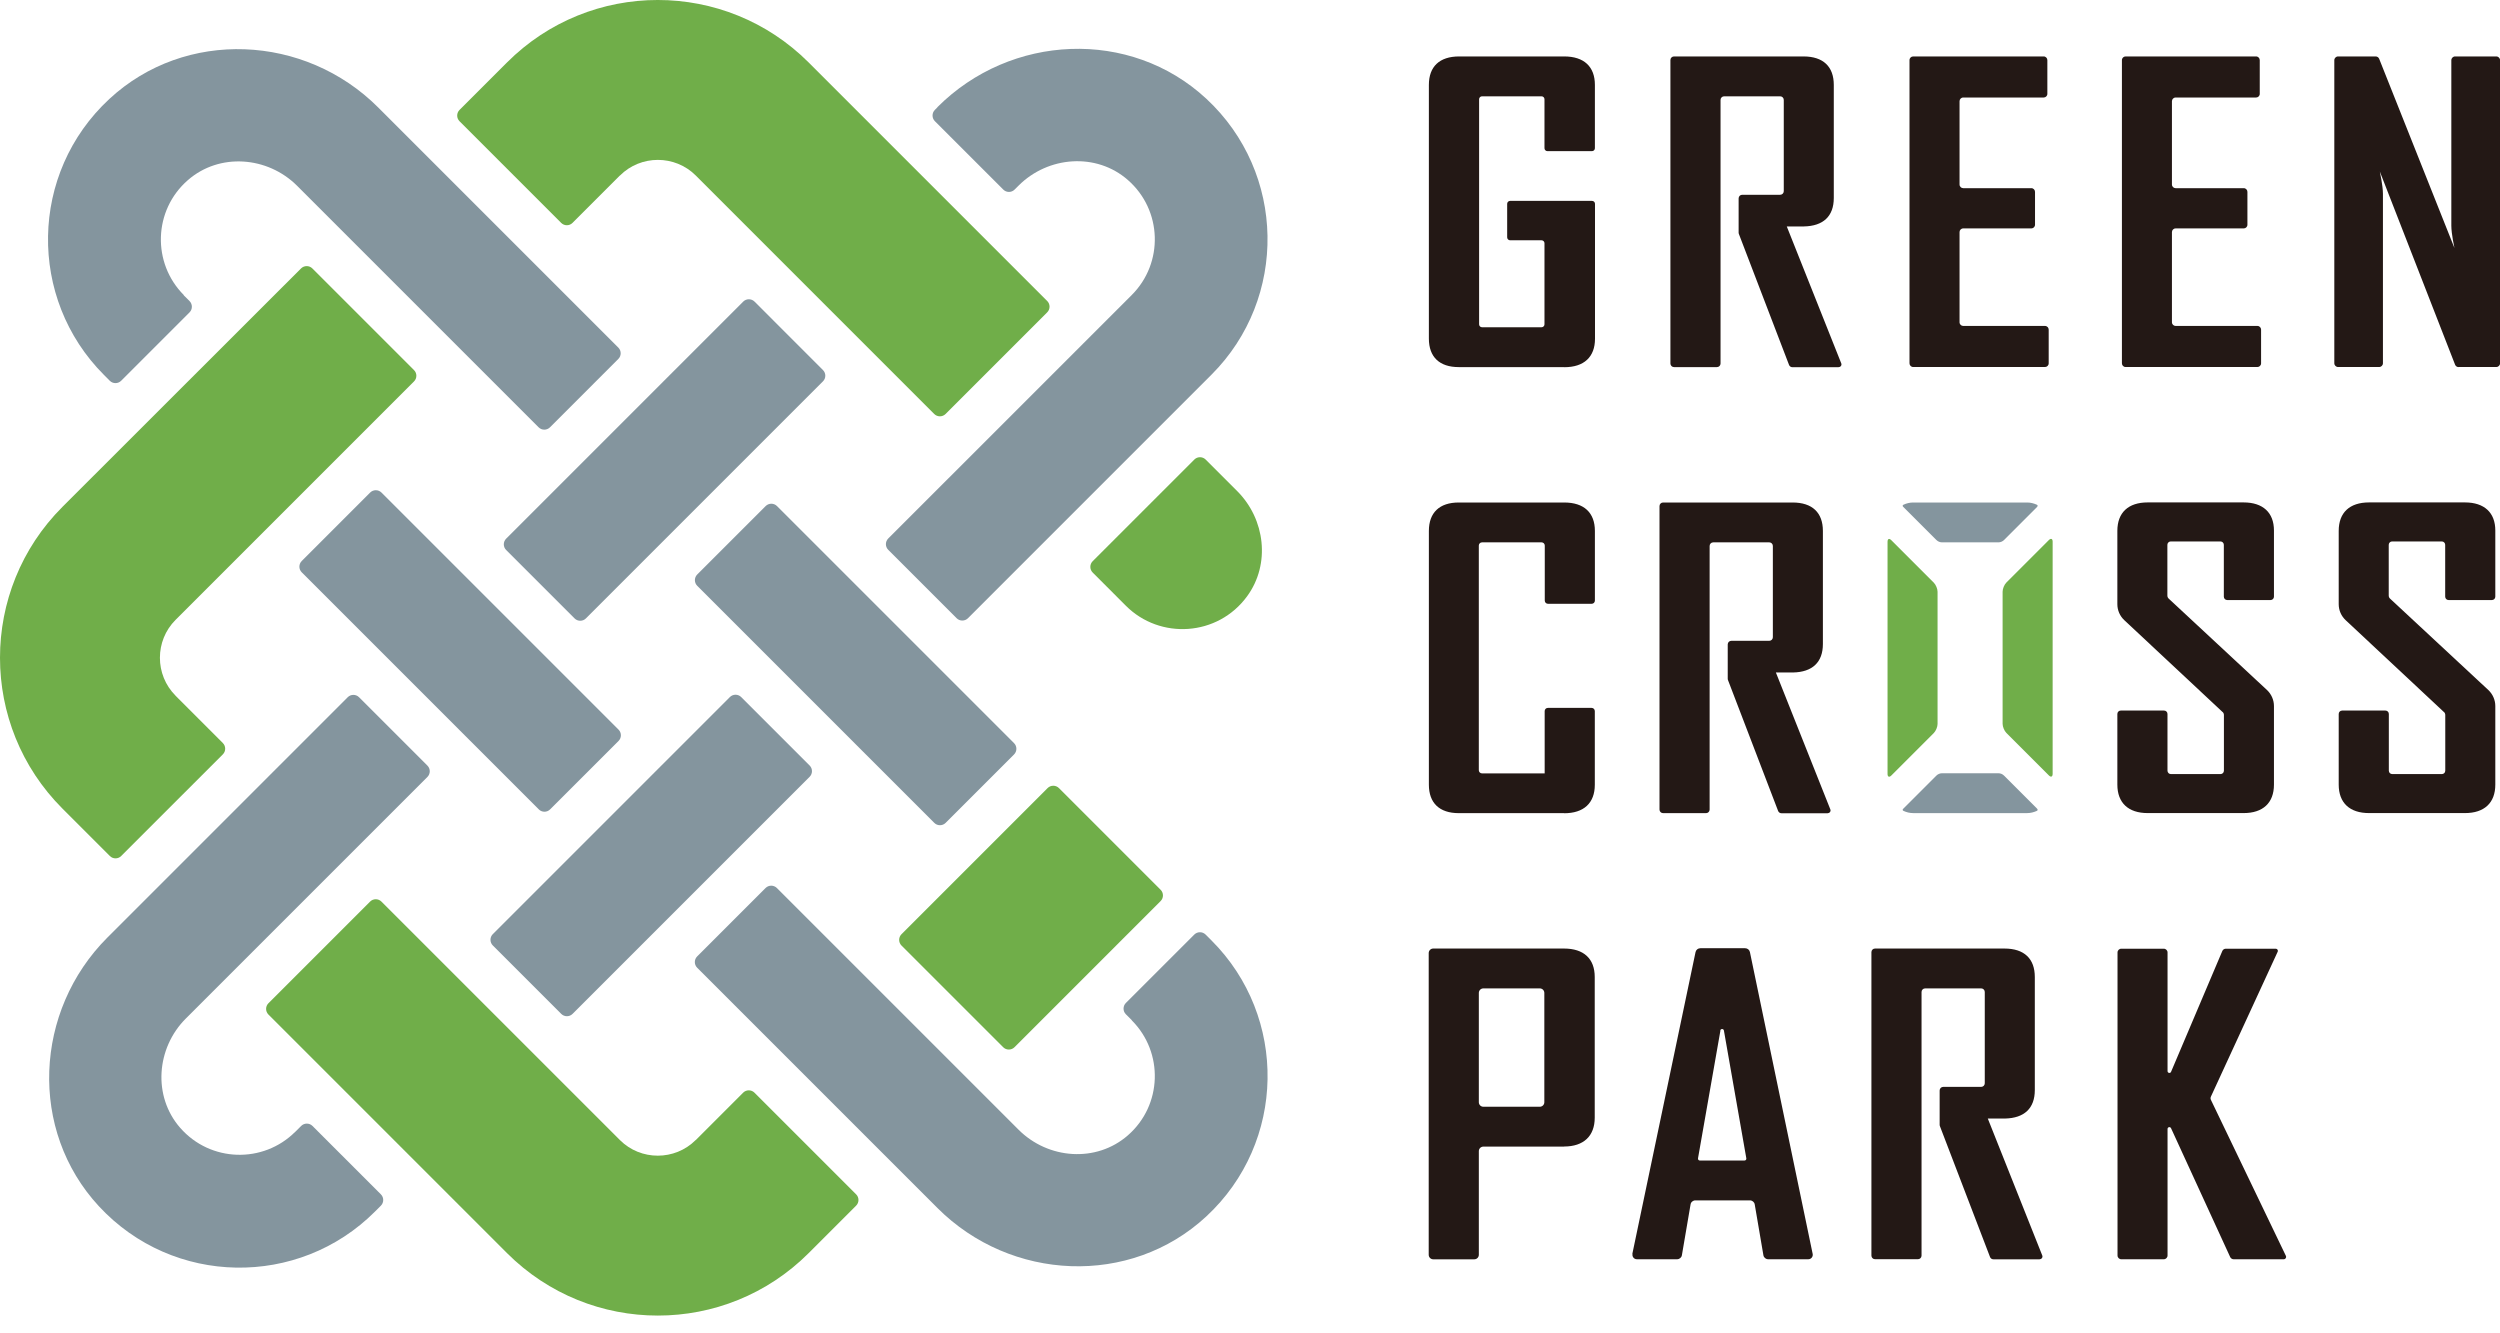 <svg width="120" height="64" viewBox="0 0 120 64" fill="none" xmlns="http://www.w3.org/2000/svg">
<g clip-path="url(#clip0_30_1345)">
<path d="M35.674 14.477L24.295 25.856C24.145 26.006 24.145 26.25 24.295 26.4L27.58 29.684C27.73 29.834 27.973 29.834 28.123 29.684L39.502 18.305C39.653 18.155 39.653 17.912 39.502 17.762L36.218 14.477C36.068 14.327 35.824 14.327 35.674 14.477Z" fill="#84959E"/>
<path d="M14.171 54.326C12.638 55.859 10.101 55.796 8.649 54.136C7.324 52.621 7.5 50.309 8.92 48.889L20.517 37.293C20.666 37.144 20.666 36.899 20.517 36.75L17.233 33.466C17.084 33.317 16.84 33.317 16.691 33.466L5.157 45C1.639 48.518 1.367 54.253 4.75 57.903C8.31 61.743 14.33 61.825 17.998 58.157L18.283 57.872C18.432 57.722 18.432 57.478 18.283 57.329L14.999 54.045C14.85 53.896 14.606 53.896 14.456 54.045L14.171 54.33V54.326Z" fill="#84959E"/>
<path d="M35.034 33.459L23.655 44.838C23.505 44.988 23.505 45.232 23.655 45.382L26.939 48.666C27.089 48.816 27.333 48.816 27.483 48.666L38.862 37.287C39.012 37.137 39.012 36.894 38.862 36.744L35.577 33.459C35.427 33.309 35.184 33.309 35.034 33.459Z" fill="#84959E"/>
<path d="M44.996 5.152L44.874 5.274C44.725 5.423 44.725 5.667 44.874 5.817L48.158 9.1C48.307 9.25 48.551 9.25 48.7 9.1L48.891 8.91C50.311 7.49 52.626 7.314 54.137 8.639C55.797 10.091 55.86 12.624 54.327 14.157L42.635 25.848C42.486 25.998 42.486 26.242 42.635 26.391L45.919 29.675C46.068 29.824 46.312 29.824 46.462 29.675L58.153 17.983C61.821 14.315 61.735 8.295 57.9 4.736C54.25 1.353 48.515 1.62 44.996 5.143V5.152Z" fill="#84959E"/>
<path d="M17.767 23.643L14.483 26.928C14.333 27.078 14.333 27.321 14.483 27.471L25.862 38.85C26.012 39.001 26.255 39.001 26.405 38.85L29.69 35.566C29.84 35.416 29.84 35.172 29.69 35.022L18.311 23.643C18.161 23.493 17.917 23.493 17.767 23.643Z" fill="#84959E"/>
<path d="M8.826 14.166C7.293 12.633 7.356 10.096 9.016 8.648C10.531 7.323 12.843 7.5 14.263 8.92L25.855 20.512C26.004 20.661 26.248 20.661 26.398 20.512L29.681 17.228C29.83 17.079 29.83 16.835 29.681 16.686L18.152 5.157C14.634 1.638 8.899 1.367 5.249 4.75C1.409 8.309 1.327 14.329 4.991 17.997L5.271 18.278C5.421 18.427 5.665 18.427 5.814 18.278L9.098 14.994C9.247 14.845 9.247 14.601 9.098 14.451L8.817 14.171L8.826 14.166Z" fill="#84959E"/>
<path d="M54.327 48.979C55.861 50.513 55.797 53.05 54.137 54.497C52.622 55.822 50.311 55.646 48.891 54.226L37.29 42.625C37.141 42.475 36.896 42.475 36.747 42.625L33.464 45.908C33.314 46.057 33.314 46.302 33.464 46.451L44.997 57.984C48.516 61.503 54.251 61.774 57.9 58.391C61.74 54.832 61.822 48.812 58.154 45.144L57.869 44.859C57.719 44.71 57.475 44.71 57.326 44.859L54.042 48.142C53.893 48.292 53.893 48.536 54.042 48.685L54.327 48.97V48.979Z" fill="#84959E"/>
<path d="M36.752 24.291L33.467 27.575C33.317 27.726 33.317 27.969 33.467 28.119L44.846 39.498C44.996 39.648 45.24 39.648 45.39 39.498L48.674 36.214C48.824 36.063 48.824 35.82 48.674 35.67L37.295 24.291C37.145 24.141 36.902 24.141 36.752 24.291Z" fill="#84959E"/>
<path d="M33.392 54.723C32.392 55.722 30.755 55.722 29.756 54.723L18.308 43.276C18.159 43.126 17.915 43.126 17.765 43.276L12.885 48.156C12.736 48.305 12.736 48.549 12.885 48.698L24.333 60.146C28.335 64.148 34.821 64.148 38.819 60.146L41.094 57.871C41.244 57.721 41.244 57.477 41.094 57.328L36.214 52.448C36.065 52.299 35.821 52.299 35.671 52.448L33.397 54.723H33.392Z" fill="#70AE49"/>
<path d="M29.76 8.424C30.759 7.425 32.397 7.425 33.396 8.424L44.843 19.872C44.993 20.021 45.237 20.021 45.386 19.872L50.266 14.992C50.416 14.842 50.416 14.598 50.266 14.449L38.819 3.002C34.816 -1.001 28.33 -1.001 24.332 3.002L22.057 5.277C21.908 5.426 21.908 5.67 22.057 5.819L26.937 10.699C27.087 10.849 27.331 10.849 27.48 10.699L29.755 8.424H29.76Z" fill="#70AE49"/>
<path d="M8.426 33.391C7.426 32.392 7.426 30.755 8.426 29.755L19.873 18.308C20.023 18.159 20.023 17.914 19.873 17.765L14.993 12.885C14.844 12.736 14.6 12.736 14.45 12.885L2.999 24.328C-1 28.326 -1 34.816 2.999 38.814L5.274 41.089C5.423 41.239 5.667 41.239 5.816 41.089L10.697 36.209C10.846 36.06 10.846 35.816 10.697 35.666L8.422 33.391H8.426Z" fill="#70AE49"/>
<path d="M50.285 37.828L43.272 44.842C43.122 44.992 43.122 45.236 43.272 45.386L48.152 50.266C48.302 50.416 48.546 50.416 48.696 50.266L55.709 43.252C55.859 43.102 55.859 42.859 55.709 42.709L50.829 37.828C50.679 37.678 50.435 37.678 50.285 37.828Z" fill="#70AE49"/>
<path d="M57.871 22.058L59.386 23.573C60.734 24.921 60.987 27.079 59.865 28.616C58.45 30.557 55.677 30.71 54.044 29.078L52.448 27.481C52.299 27.332 52.299 27.088 52.448 26.938L57.328 22.058C57.477 21.909 57.721 21.909 57.871 22.058Z" fill="#70AE49"/>
<path d="M75.077 55.037H71.201C71.084 55.037 70.984 55.132 70.984 55.254V60.23C70.984 60.347 70.889 60.447 70.767 60.447H68.795C68.678 60.447 68.578 60.352 68.578 60.23V45.747C68.578 45.63 68.673 45.53 68.795 45.53H75.073C76.023 45.53 76.547 46.019 76.547 46.896V53.649C76.547 54.526 76.018 55.033 75.073 55.033L75.077 55.037ZM73.911 47.443H71.201C71.084 47.443 70.984 47.538 70.984 47.66V52.907C70.984 53.025 71.079 53.124 71.201 53.124H73.911C74.028 53.124 74.128 53.029 74.128 52.907V47.66C74.128 47.543 74.033 47.443 73.911 47.443Z" fill="#231815"/>
<path d="M78.352 60.187L81.386 45.7C81.409 45.592 81.504 45.515 81.617 45.515H83.765C83.879 45.515 83.974 45.592 83.996 45.7L87.008 60.187C87.035 60.318 86.936 60.444 86.8 60.444H84.874C84.76 60.444 84.661 60.363 84.643 60.25L84.227 57.812C84.209 57.699 84.109 57.618 83.996 57.618H81.377C81.264 57.618 81.165 57.699 81.147 57.812L80.731 60.25C80.713 60.363 80.613 60.444 80.5 60.444H78.569C78.433 60.444 78.334 60.318 78.361 60.187H78.352ZM82.58 49.468L81.504 55.601C81.495 55.655 81.536 55.705 81.59 55.705H83.738C83.793 55.705 83.833 55.655 83.824 55.601L82.748 49.468C82.73 49.368 82.59 49.368 82.571 49.468H82.58Z" fill="#231815"/>
<path d="M109.329 45.682L106.123 52.639C106.1 52.688 106.1 52.742 106.123 52.792L109.723 60.282C109.759 60.359 109.705 60.445 109.619 60.445H107.217C107.145 60.445 107.082 60.404 107.05 60.341L104.21 54.154C104.169 54.068 104.042 54.095 104.042 54.19V60.264C104.042 60.364 103.961 60.445 103.861 60.445H101.822C101.722 60.445 101.641 60.364 101.641 60.264V45.718C101.641 45.619 101.722 45.538 101.822 45.538H103.861C103.961 45.538 104.042 45.619 104.042 45.718V51.413C104.042 51.508 104.173 51.535 104.21 51.449L106.67 45.651C106.697 45.583 106.765 45.538 106.837 45.538H109.234C109.311 45.538 109.361 45.614 109.329 45.687V45.682Z" fill="#231815"/>
<path d="M97.906 60.442C98.001 60.442 98.064 60.347 98.028 60.261L95.414 53.69H96.237C97.164 53.671 97.671 53.201 97.671 52.324V46.896C97.671 46.019 97.164 45.53 96.214 45.53H90C89.905 45.53 89.828 45.607 89.828 45.702V60.27C89.828 60.365 89.905 60.442 90 60.442H92.062C92.157 60.442 92.234 60.365 92.234 60.27V47.615C92.234 47.52 92.311 47.443 92.406 47.443H95.097C95.192 47.443 95.269 47.52 95.269 47.615V51.998C95.269 52.093 95.192 52.17 95.097 52.17H93.275C93.18 52.17 93.103 52.247 93.103 52.342V53.992C93.103 53.992 93.103 54.033 93.116 54.056L95.522 60.338C95.549 60.406 95.613 60.447 95.681 60.447H97.906V60.442Z" fill="#231815"/>
<path d="M75.081 39.031H70.02C69.093 39.031 68.586 38.543 68.586 37.666V25.485C68.586 24.608 69.093 24.12 70.02 24.12H75.081C76.031 24.12 76.555 24.608 76.555 25.485V28.828C76.555 28.914 76.487 28.982 76.401 28.982H74.303C74.217 28.982 74.149 28.914 74.149 28.828V26.187C74.149 26.101 74.081 26.033 73.995 26.033H71.137C71.051 26.033 70.983 26.101 70.983 26.187V36.969C70.983 37.055 71.051 37.123 71.137 37.123H74.144V34.133C74.144 34.047 74.212 33.979 74.298 33.979H76.397C76.483 33.979 76.551 34.047 76.551 34.133V37.67C76.551 38.547 76.022 39.036 75.076 39.036L75.081 39.031Z" fill="#231815"/>
<path d="M106.685 34.179L101.968 29.77C101.755 29.571 101.633 29.295 101.633 29.001V25.482C101.633 24.605 102.157 24.116 103.089 24.116H107.693C108.621 24.116 109.15 24.605 109.15 25.464V28.639C109.15 28.73 109.077 28.802 108.987 28.802H106.906C106.816 28.802 106.744 28.73 106.744 28.639V26.151C106.744 26.061 106.671 25.989 106.581 25.989H104.197C104.107 25.989 104.034 26.061 104.034 26.151V28.589C104.034 28.644 104.057 28.698 104.098 28.734L108.815 33.121C109.028 33.32 109.15 33.601 109.15 33.89V37.662C109.15 38.539 108.621 39.028 107.693 39.028H103.089C102.162 39.028 101.633 38.539 101.633 37.662V34.27C101.633 34.179 101.705 34.107 101.796 34.107H103.876C103.967 34.107 104.039 34.179 104.039 34.27V36.993C104.039 37.083 104.111 37.156 104.202 37.156H106.585C106.676 37.156 106.748 37.083 106.748 36.993V34.32C106.748 34.266 106.726 34.211 106.685 34.175V34.179Z" fill="#231815"/>
<path d="M117.31 34.179L112.593 29.77C112.38 29.571 112.258 29.295 112.258 29.001V25.482C112.258 24.605 112.782 24.116 113.714 24.116H118.318C119.246 24.116 119.775 24.605 119.775 25.464V28.639C119.775 28.73 119.702 28.802 119.612 28.802H117.531C117.441 28.802 117.369 28.73 117.369 28.639V26.151C117.369 26.061 117.296 25.989 117.206 25.989H114.822C114.732 25.989 114.659 26.061 114.659 26.151V28.589C114.659 28.644 114.682 28.698 114.723 28.734L119.44 33.121C119.653 33.32 119.775 33.601 119.775 33.89V37.662C119.775 38.539 119.246 39.028 118.318 39.028H113.714C112.787 39.028 112.258 38.539 112.258 37.662V34.27C112.258 34.179 112.33 34.107 112.421 34.107H114.501C114.592 34.107 114.664 34.179 114.664 34.27V36.993C114.664 37.083 114.736 37.156 114.827 37.156H117.21C117.301 37.156 117.373 37.083 117.373 36.993V34.32C117.373 34.266 117.351 34.211 117.31 34.175V34.179Z" fill="#231815"/>
<path d="M87.734 39.031C87.829 39.031 87.892 38.937 87.856 38.85L85.242 32.279H86.065C86.992 32.261 87.499 31.79 87.499 30.913V25.485C87.499 24.608 86.992 24.12 86.043 24.12H79.828C79.733 24.12 79.656 24.197 79.656 24.291V38.86C79.656 38.955 79.733 39.031 79.828 39.031H81.891C81.986 39.031 82.062 38.955 82.062 38.86V26.205C82.062 26.11 82.139 26.033 82.234 26.033H84.925C85.02 26.033 85.097 26.11 85.097 26.205V30.587C85.097 30.682 85.02 30.759 84.925 30.759H83.103C83.008 30.759 82.931 30.836 82.931 30.931V32.582C82.931 32.582 82.931 32.623 82.944 32.645L85.35 38.927C85.378 38.995 85.441 39.036 85.509 39.036H87.734V39.031Z" fill="#231815"/>
<path d="M75.081 17.621H70.02C69.093 17.621 68.586 17.133 68.586 16.255V4.075C68.586 3.198 69.093 2.709 70.042 2.709H75.081C76.031 2.709 76.555 3.198 76.555 4.075V7.115C76.555 7.192 76.492 7.255 76.415 7.255H74.276C74.199 7.255 74.135 7.192 74.135 7.115V4.763C74.135 4.686 74.072 4.623 73.995 4.623H71.137C71.06 4.623 70.997 4.686 70.997 4.763V15.568C70.997 15.645 71.06 15.708 71.137 15.708H73.995C74.072 15.708 74.135 15.645 74.135 15.568V11.674C74.135 11.597 74.072 11.534 73.995 11.534H72.485C72.408 11.534 72.344 11.47 72.344 11.393V9.783C72.344 9.706 72.408 9.643 72.485 9.643H76.419C76.496 9.643 76.56 9.706 76.56 9.783V16.26C76.56 17.137 76.031 17.626 75.085 17.626L75.081 17.621Z" fill="#231815"/>
<path d="M91.656 17.445V2.886C91.656 2.786 91.738 2.709 91.833 2.709H98.097C98.196 2.709 98.273 2.791 98.273 2.886V4.505C98.273 4.605 98.192 4.681 98.097 4.681H94.234C94.135 4.681 94.058 4.763 94.058 4.858V8.856C94.058 8.956 94.139 9.032 94.234 9.032H97.504C97.604 9.032 97.681 9.114 97.681 9.209V10.787C97.681 10.887 97.599 10.964 97.504 10.964H94.234C94.135 10.964 94.058 11.045 94.058 11.14V15.468C94.058 15.568 94.139 15.645 94.234 15.645H98.16C98.26 15.645 98.337 15.726 98.337 15.821V17.44C98.337 17.54 98.255 17.617 98.16 17.617H91.833C91.733 17.617 91.656 17.535 91.656 17.44V17.445Z" fill="#231815"/>
<path d="M101.852 17.445V2.886C101.852 2.786 101.933 2.709 102.028 2.709H108.292C108.392 2.709 108.468 2.791 108.468 2.886V4.505C108.468 4.605 108.387 4.681 108.292 4.681H104.43C104.33 4.681 104.253 4.763 104.253 4.858V8.856C104.253 8.956 104.335 9.032 104.43 9.032H107.7C107.799 9.032 107.876 9.114 107.876 9.209V10.787C107.876 10.887 107.795 10.964 107.7 10.964H104.43C104.33 10.964 104.253 11.045 104.253 11.14V15.468C104.253 15.568 104.335 15.645 104.43 15.645H108.355C108.455 15.645 108.532 15.726 108.532 15.821V17.44C108.532 17.54 108.45 17.617 108.355 17.617H102.028C101.928 17.617 101.852 17.535 101.852 17.44V17.445Z" fill="#231815"/>
<path d="M118.012 17.621C117.94 17.621 117.872 17.576 117.845 17.508L114.231 8.232C114.231 8.232 114.381 8.915 114.381 9.304V17.436C114.381 17.535 114.299 17.617 114.2 17.617H112.228C112.128 17.617 112.047 17.535 112.047 17.436V2.89C112.047 2.791 112.128 2.709 112.228 2.709H114.032C114.105 2.709 114.173 2.755 114.2 2.823L117.813 11.904C117.813 11.904 117.664 11.222 117.664 10.832V2.89C117.664 2.791 117.746 2.709 117.845 2.709H119.822C119.921 2.709 120.003 2.791 120.003 2.89V17.436C120.003 17.535 119.921 17.617 119.822 17.617H118.017L118.012 17.621Z" fill="#231815"/>
<path d="M88.257 17.621C88.353 17.621 88.416 17.526 88.38 17.44L85.765 10.869H86.589C87.516 10.851 88.022 10.38 88.022 9.503V4.075C88.022 3.198 87.516 2.709 86.566 2.709H80.352C80.257 2.709 80.18 2.786 80.18 2.881V17.449C80.18 17.544 80.257 17.621 80.352 17.621H82.414C82.509 17.621 82.586 17.544 82.586 17.449V4.795C82.586 4.7 82.663 4.623 82.758 4.623H85.449C85.544 4.623 85.621 4.7 85.621 4.795V9.177C85.621 9.272 85.544 9.349 85.449 9.349H83.626C83.531 9.349 83.454 9.426 83.454 9.521V11.172C83.454 11.172 83.454 11.212 83.468 11.235L85.874 17.517C85.901 17.585 85.964 17.626 86.032 17.626H88.257V17.621Z" fill="#231815"/>
<path d="M93.003 28.406C93.003 28.266 92.922 28.067 92.822 27.968L90.782 25.928C90.683 25.828 90.602 25.86 90.602 26.005V37.149C90.602 37.289 90.683 37.325 90.782 37.226L92.822 35.186C92.922 35.087 93.003 34.888 93.003 34.747V28.411V28.406Z" fill="#70AE49"/>
<path d="M96.125 34.742C96.125 34.882 96.206 35.081 96.306 35.18L98.346 37.22C98.445 37.32 98.527 37.288 98.527 37.143V25.999C98.527 25.859 98.445 25.823 98.346 25.922L96.306 27.962C96.206 28.061 96.125 28.26 96.125 28.401V34.737V34.742Z" fill="#70AE49"/>
<path d="M97.781 24.328C97.849 24.26 97.763 24.224 97.763 24.224C97.618 24.16 97.465 24.12 97.302 24.12H91.834C91.666 24.12 91.513 24.16 91.372 24.224C91.372 24.224 91.286 24.26 91.354 24.328L92.946 25.92C93.019 25.992 93.118 26.033 93.218 26.033H95.922C96.026 26.033 96.121 25.992 96.194 25.92L97.786 24.328H97.781Z" fill="#84959E"/>
<path d="M97.781 38.821C97.849 38.889 97.763 38.925 97.763 38.925C97.618 38.989 97.465 39.029 97.302 39.029H91.834C91.666 39.029 91.513 38.989 91.372 38.925C91.372 38.925 91.286 38.889 91.354 38.821L92.946 37.229C93.019 37.157 93.118 37.116 93.218 37.116H95.922C96.026 37.116 96.121 37.157 96.194 37.229L97.786 38.821H97.781Z" fill="#84959E"/>
</g>
<defs>
<clipPath id="clip0_30_1345">
<rect width="120" height="63.148" fill="white"/>
</clipPath>
</defs>
</svg>

